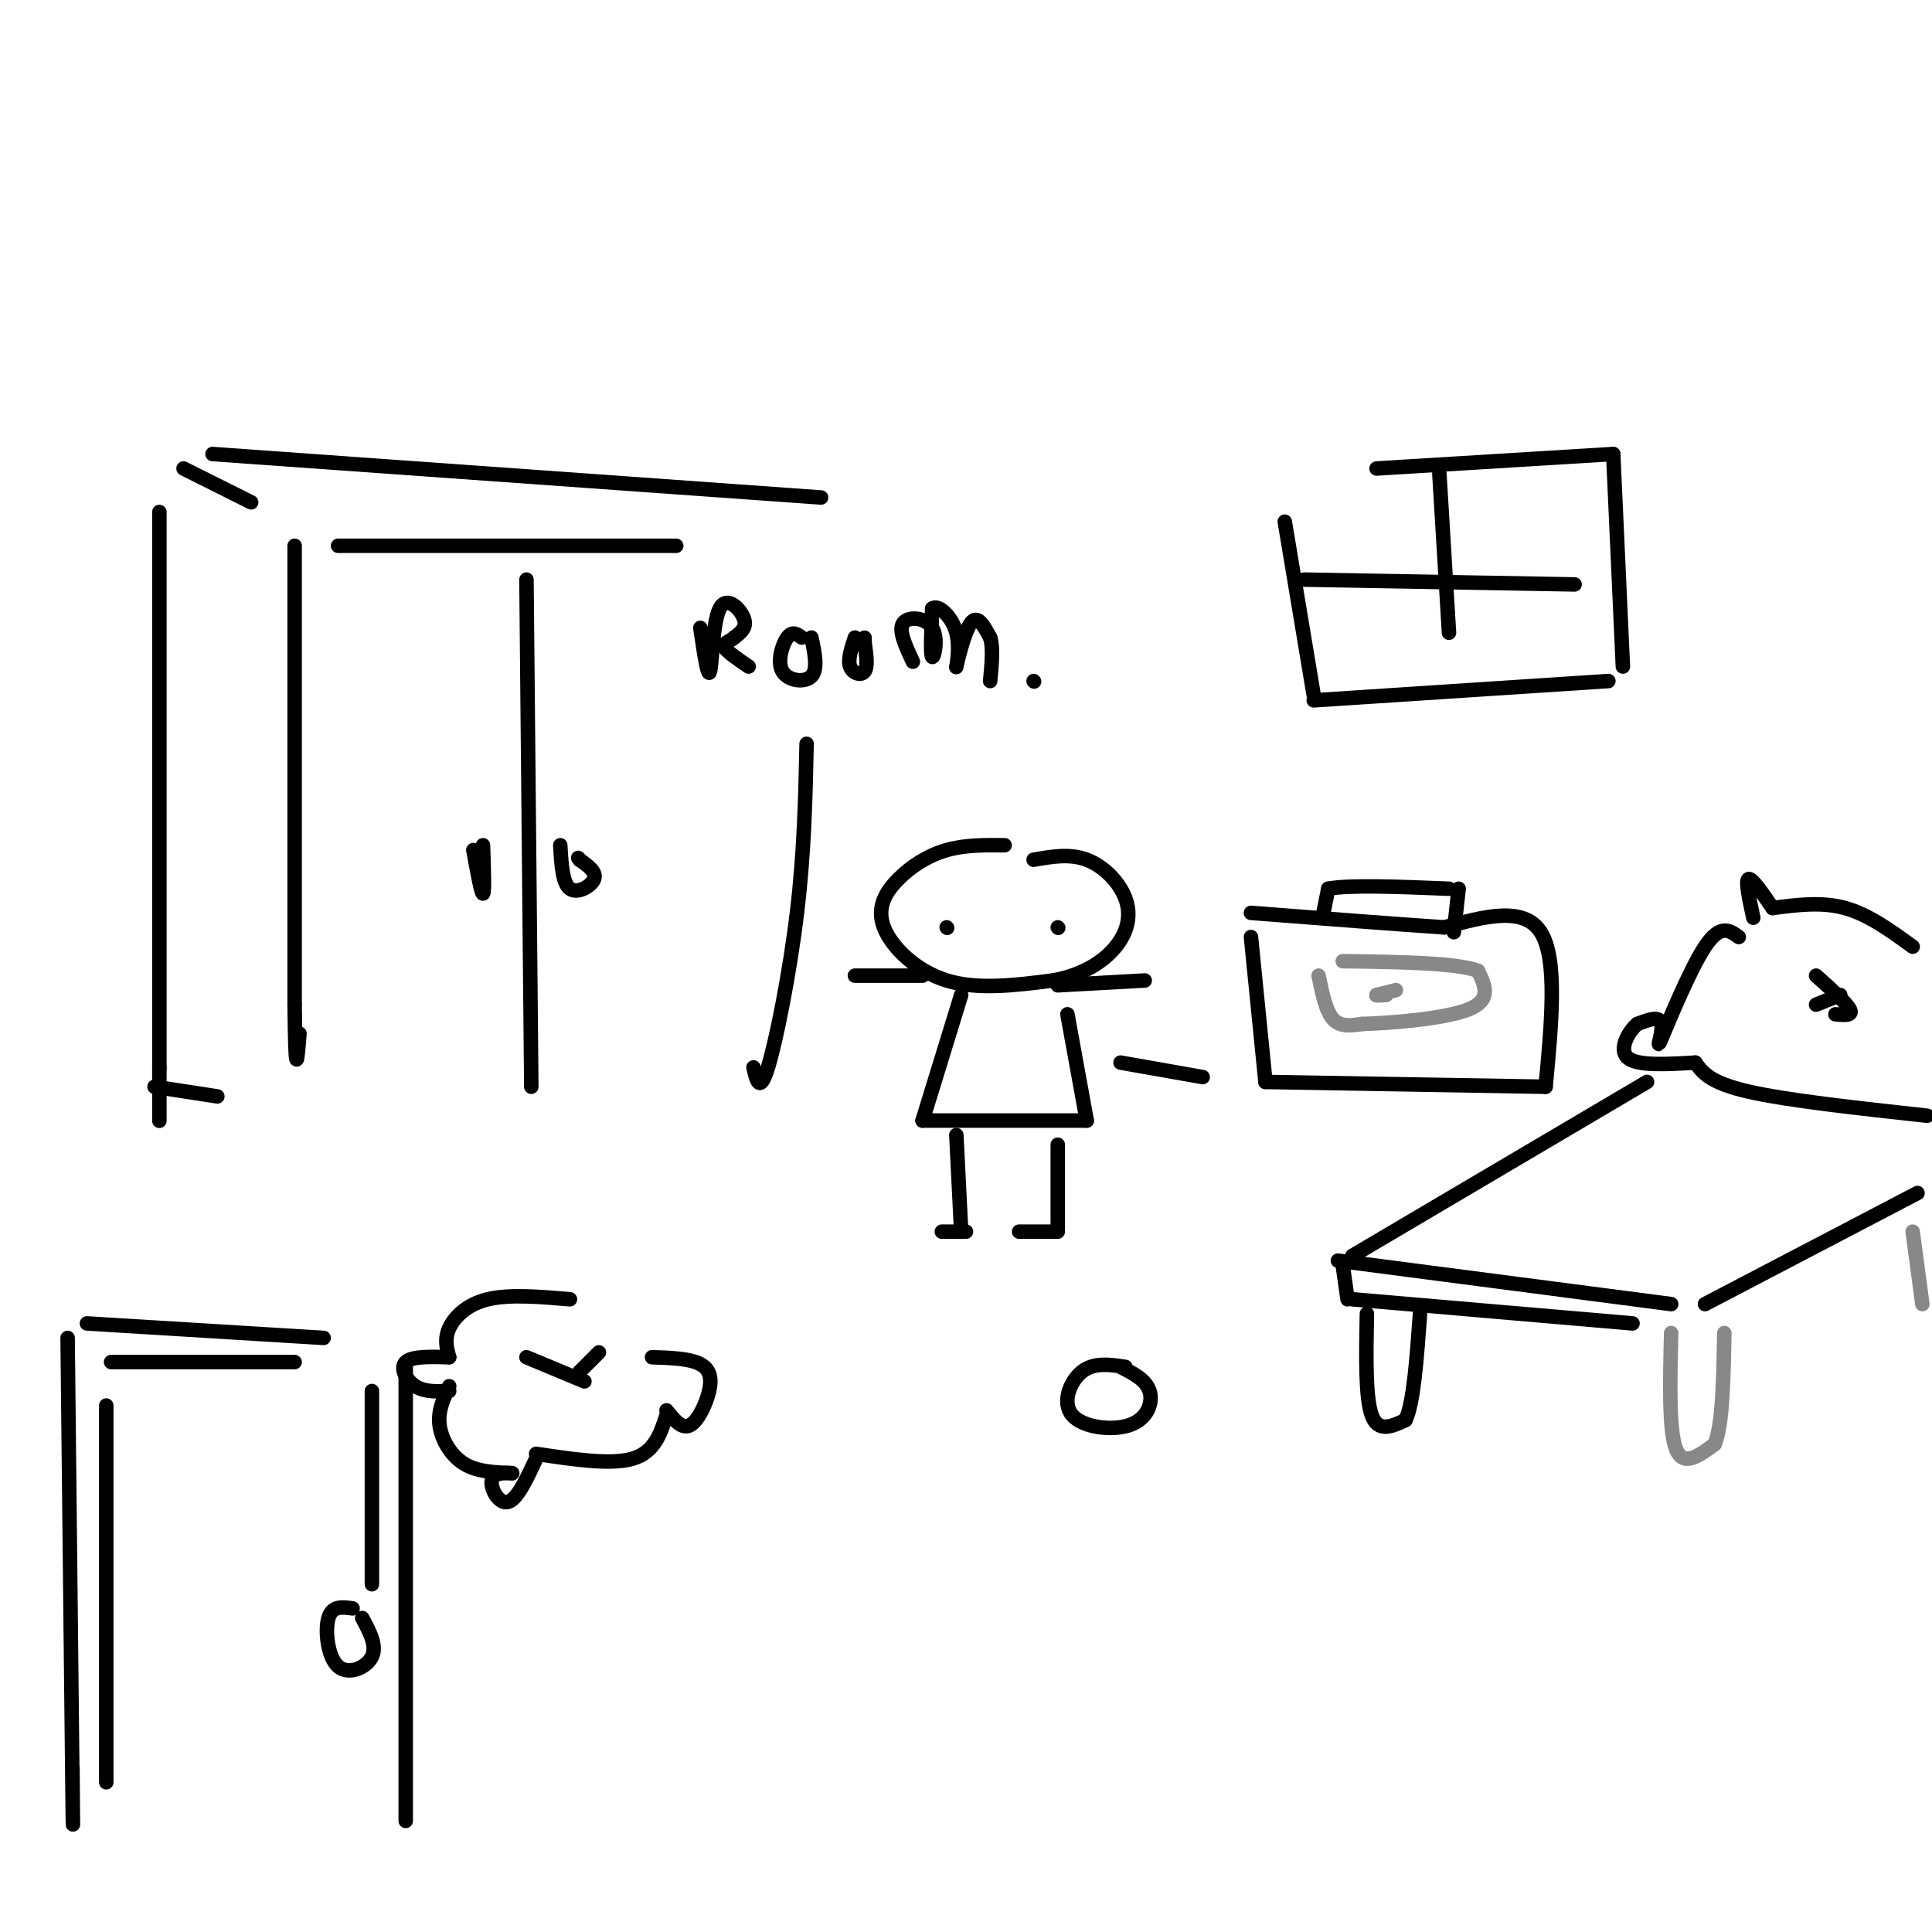 <svg viewBox='0 0 400 400' version='1.1' xmlns='http://www.w3.org/2000/svg' xmlns:xlink='http://www.w3.org/1999/xlink'><g fill='none' stroke='rgb(0,0,0)' stroke-width='3' stroke-linecap='round' stroke-linejoin='round'><path d='M208,175c-4.099,-0.041 -8.198,-0.083 -12,1c-3.802,1.083 -7.308,3.290 -10,6c-2.692,2.710 -4.571,5.922 -3,10c1.571,4.078 6.592,9.022 13,11c6.408,1.978 14.204,0.989 22,0'/><path d='M218,203c6.134,-1.107 10.469,-3.874 13,-7c2.531,-3.126 3.258,-6.611 2,-10c-1.258,-3.389 -4.502,-6.683 -8,-8c-3.498,-1.317 -7.249,-0.659 -11,0'/><path d='M196,192c0.000,0.000 0.100,0.100 0.1,0.1'/><path d='M219,192c0.000,0.000 0.100,0.100 0.1,0.1'/><path d='M191,202c0.000,0.000 -14.000,0.000 -14,0'/><path d='M219,204c0.000,0.000 18.000,-1.000 18,-1'/><path d='M199,206c0.000,0.000 -8.000,26.000 -8,26'/><path d='M191,232c0.000,0.000 34.000,0.000 34,0'/><path d='M225,232c0.000,0.000 -4.000,-22.000 -4,-22'/><path d='M198,235c0.000,0.000 1.000,20.000 1,20'/><path d='M200,255c0.000,0.000 -5.000,0.000 -5,0'/><path d='M219,237c0.000,0.000 0.000,17.000 0,17'/><path d='M219,254c0.000,3.000 0.000,2.000 0,1'/><path d='M219,255c0.000,0.000 -8.000,0.000 -8,0'/><path d='M145,130c0.780,5.310 1.560,10.619 2,9c0.440,-1.619 0.542,-10.167 2,-13c1.458,-2.833 4.274,0.048 5,2c0.726,1.952 -0.637,2.976 -2,4'/><path d='M152,132c-0.978,0.889 -2.422,1.111 -2,2c0.422,0.889 2.711,2.444 5,4'/><path d='M166,132c-0.976,-0.714 -1.952,-1.429 -3,0c-1.048,1.429 -2.167,5.000 -1,7c1.167,2.000 4.619,2.429 6,1c1.381,-1.429 0.690,-4.714 0,-8'/><path d='M177,132c-0.756,2.289 -1.511,4.578 -1,6c0.511,1.422 2.289,1.978 3,1c0.711,-0.978 0.356,-3.489 0,-6'/><path d='M179,133c0.000,-1.167 0.000,-1.083 0,-1'/><path d='M189,137c-1.524,-3.256 -3.048,-6.512 -2,-8c1.048,-1.488 4.667,-1.208 6,1c1.333,2.208 0.381,6.345 0,6c-0.381,-0.345 -0.190,-5.173 0,-10'/><path d='M193,126c1.167,-0.992 4.086,1.528 5,5c0.914,3.472 -0.177,7.896 0,7c0.177,-0.896 1.622,-7.113 3,-9c1.378,-1.887 2.689,0.557 4,3'/><path d='M205,132c0.667,2.000 0.333,5.500 0,9'/><path d='M214,141c0.000,0.000 0.100,0.100 0.1,0.1'/><path d='M341,224c0.000,0.000 -61.000,36.000 -61,36'/><path d='M277,261c0.000,0.000 69.000,9.000 69,9'/><path d='M353,270c0.000,0.000 44.000,-23.000 44,-23'/><path d='M278,262c0.000,0.000 1.000,7.000 1,7'/><path d='M280,269c0.000,0.000 58.000,5.000 58,5'/><path d='M360,194c-1.911,-1.393 -3.821,-2.786 -7,2c-3.179,4.786 -7.625,15.750 -9,19c-1.375,3.250 0.321,-1.214 0,-3c-0.321,-1.786 -2.661,-0.893 -5,0'/><path d='M339,212c-1.844,1.511 -3.956,5.289 -2,7c1.956,1.711 7.978,1.356 14,1'/><path d='M351,220c1.500,2.083 3.000,4.167 11,6c8.000,1.833 22.500,3.417 37,5'/><path d='M363,190c-0.833,-3.833 -1.667,-7.667 -1,-8c0.667,-0.333 2.833,2.833 5,6'/><path d='M367,188c5.083,-0.667 10.167,-1.333 15,0c4.833,1.333 9.417,4.667 14,8'/><path d='M376,202c3.167,2.833 6.333,5.667 7,7c0.667,1.333 -1.167,1.167 -3,1'/><path d='M376,208c0.000,0.000 5.000,-2.000 5,-2'/><path d='M283,272c-0.167,8.667 -0.333,17.333 1,21c1.333,3.667 4.167,2.333 7,1'/><path d='M291,294c1.667,-3.500 2.333,-12.750 3,-22'/><path d='M259,194c0.000,0.000 3.000,30.000 3,30'/><path d='M262,224c0.000,0.000 58.000,1.000 58,1'/><path d='M320,225c1.250,-13.250 2.500,-26.500 -1,-32c-3.500,-5.500 -11.750,-3.250 -20,-1'/><path d='M299,192c-10.000,-0.667 -25.000,-1.833 -40,-3'/><path d='M274,189c0.000,0.000 1.000,-5.000 1,-5'/><path d='M275,184c4.333,-0.833 14.667,-0.417 25,0'/><path d='M302,184c0.000,0.000 -1.000,9.000 -1,9'/><path d='M61,113c0.000,0.000 0.000,95.000 0,95'/><path d='M61,208c0.167,16.833 0.583,11.417 1,6'/><path d='M38,97c0.000,0.000 14.000,7.000 14,7'/><path d='M44,94c0.000,0.000 126.000,9.000 126,9'/><path d='M70,113c0.000,0.000 70.000,0.000 70,0'/><path d='M33,106c0.000,0.000 0.000,115.000 0,115'/><path d='M33,221c0.000,19.167 0.000,9.583 0,0'/><path d='M32,225c0.000,0.000 13.000,2.000 13,2'/><path d='M109,120c0.000,0.000 1.000,105.000 1,105'/><path d='M98,176c0.833,4.583 1.667,9.167 2,9c0.333,-0.167 0.167,-5.083 0,-10'/><path d='M116,175c0.222,3.933 0.444,7.867 2,9c1.556,1.133 4.444,-0.533 5,-2c0.556,-1.467 -1.222,-2.733 -3,-4'/><path d='M120,178c-0.500,-0.667 -0.250,-0.333 0,0'/><path d='M266,108c0.000,0.000 6.000,36.000 6,36'/><path d='M272,145c0.000,0.000 61.000,-4.000 61,-4'/><path d='M336,138c0.000,0.000 -2.000,-44.000 -2,-44'/><path d='M334,94c0.000,0.000 -49.000,3.000 -49,3'/><path d='M298,98c0.000,0.000 2.000,33.000 2,33'/><path d='M270,120c0.000,0.000 56.000,1.000 56,1'/><path d='M167,154c-0.244,11.222 -0.489,22.444 -2,35c-1.511,12.556 -4.289,26.444 -6,32c-1.711,5.556 -2.356,2.778 -3,0'/><path d='M118,269c-6.289,-0.533 -12.578,-1.067 -17,0c-4.422,1.067 -6.978,3.733 -8,6c-1.022,2.267 -0.511,4.133 0,6'/><path d='M93,281c-3.867,-0.111 -7.733,-0.222 -9,1c-1.267,1.222 0.067,3.778 2,5c1.933,1.222 4.467,1.111 7,1'/><path d='M93,287c-1.178,2.533 -2.356,5.067 -2,8c0.356,2.933 2.244,6.267 5,8c2.756,1.733 6.378,1.867 10,2'/><path d='M106,305c0.536,0.131 -3.125,-0.542 -4,1c-0.875,1.542 1.036,5.298 3,5c1.964,-0.298 3.982,-4.649 6,-9'/><path d='M111,301c7.750,1.167 15.500,2.333 20,1c4.500,-1.333 5.750,-5.167 7,-9'/><path d='M138,292c1.625,2.030 3.250,4.060 5,3c1.750,-1.060 3.625,-5.208 4,-8c0.375,-2.792 -0.750,-4.226 -3,-5c-2.250,-0.774 -5.625,-0.887 -9,-1'/><path d='M109,281c0.000,0.000 12.000,5.000 12,5'/><path d='M120,284c0.000,0.000 4.000,-4.000 4,-4'/><path d='M233,283c-3.255,-0.488 -6.510,-0.976 -9,1c-2.490,1.976 -4.214,6.416 -2,9c2.214,2.584 8.365,3.311 12,2c3.635,-1.311 4.753,-4.660 4,-7c-0.753,-2.340 -3.376,-3.670 -6,-5'/><path d='M232,220c0.000,0.000 17.000,3.000 17,3'/><path d='M14,277c0.417,39.083 0.833,78.167 1,93c0.167,14.833 0.083,5.417 0,-4'/><path d='M18,274c0.000,0.000 49.000,3.000 49,3'/><path d='M84,283c0.000,0.000 0.000,94.000 0,94'/><path d='M73,333c-2.119,-0.298 -4.238,-0.595 -5,2c-0.762,2.595 -0.167,8.083 2,10c2.167,1.917 5.905,0.262 7,-2c1.095,-2.262 -0.452,-5.131 -2,-8'/><path d='M22,291c0.000,0.000 0.000,78.000 0,78'/><path d='M23,282c0.000,0.000 38.000,0.000 38,0'/><path d='M77,288c0.000,0.000 0.000,40.000 0,40'/></g>
<g fill='none' stroke='rgb(136,136,136)' stroke-width='3' stroke-linecap='round' stroke-linejoin='round'><path d='M273,202c0.750,3.667 1.500,7.333 3,9c1.500,1.667 3.750,1.333 6,1'/><path d='M282,212c5.733,-0.156 17.067,-1.044 22,-3c4.933,-1.956 3.467,-4.978 2,-8'/><path d='M306,201c-4.333,-1.667 -16.167,-1.833 -28,-2'/><path d='M289,205c0.000,0.000 -4.000,1.000 -4,1'/><path d='M285,206c-0.333,0.167 0.833,0.083 2,0'/><path d='M346,276c-0.250,10.083 -0.500,20.167 1,24c1.500,3.833 4.750,1.417 8,-1'/><path d='M355,299c1.667,-4.000 1.833,-13.500 2,-23'/><path d='M396,255c0.000,0.000 2.000,15.000 2,15'/></g>
</svg>